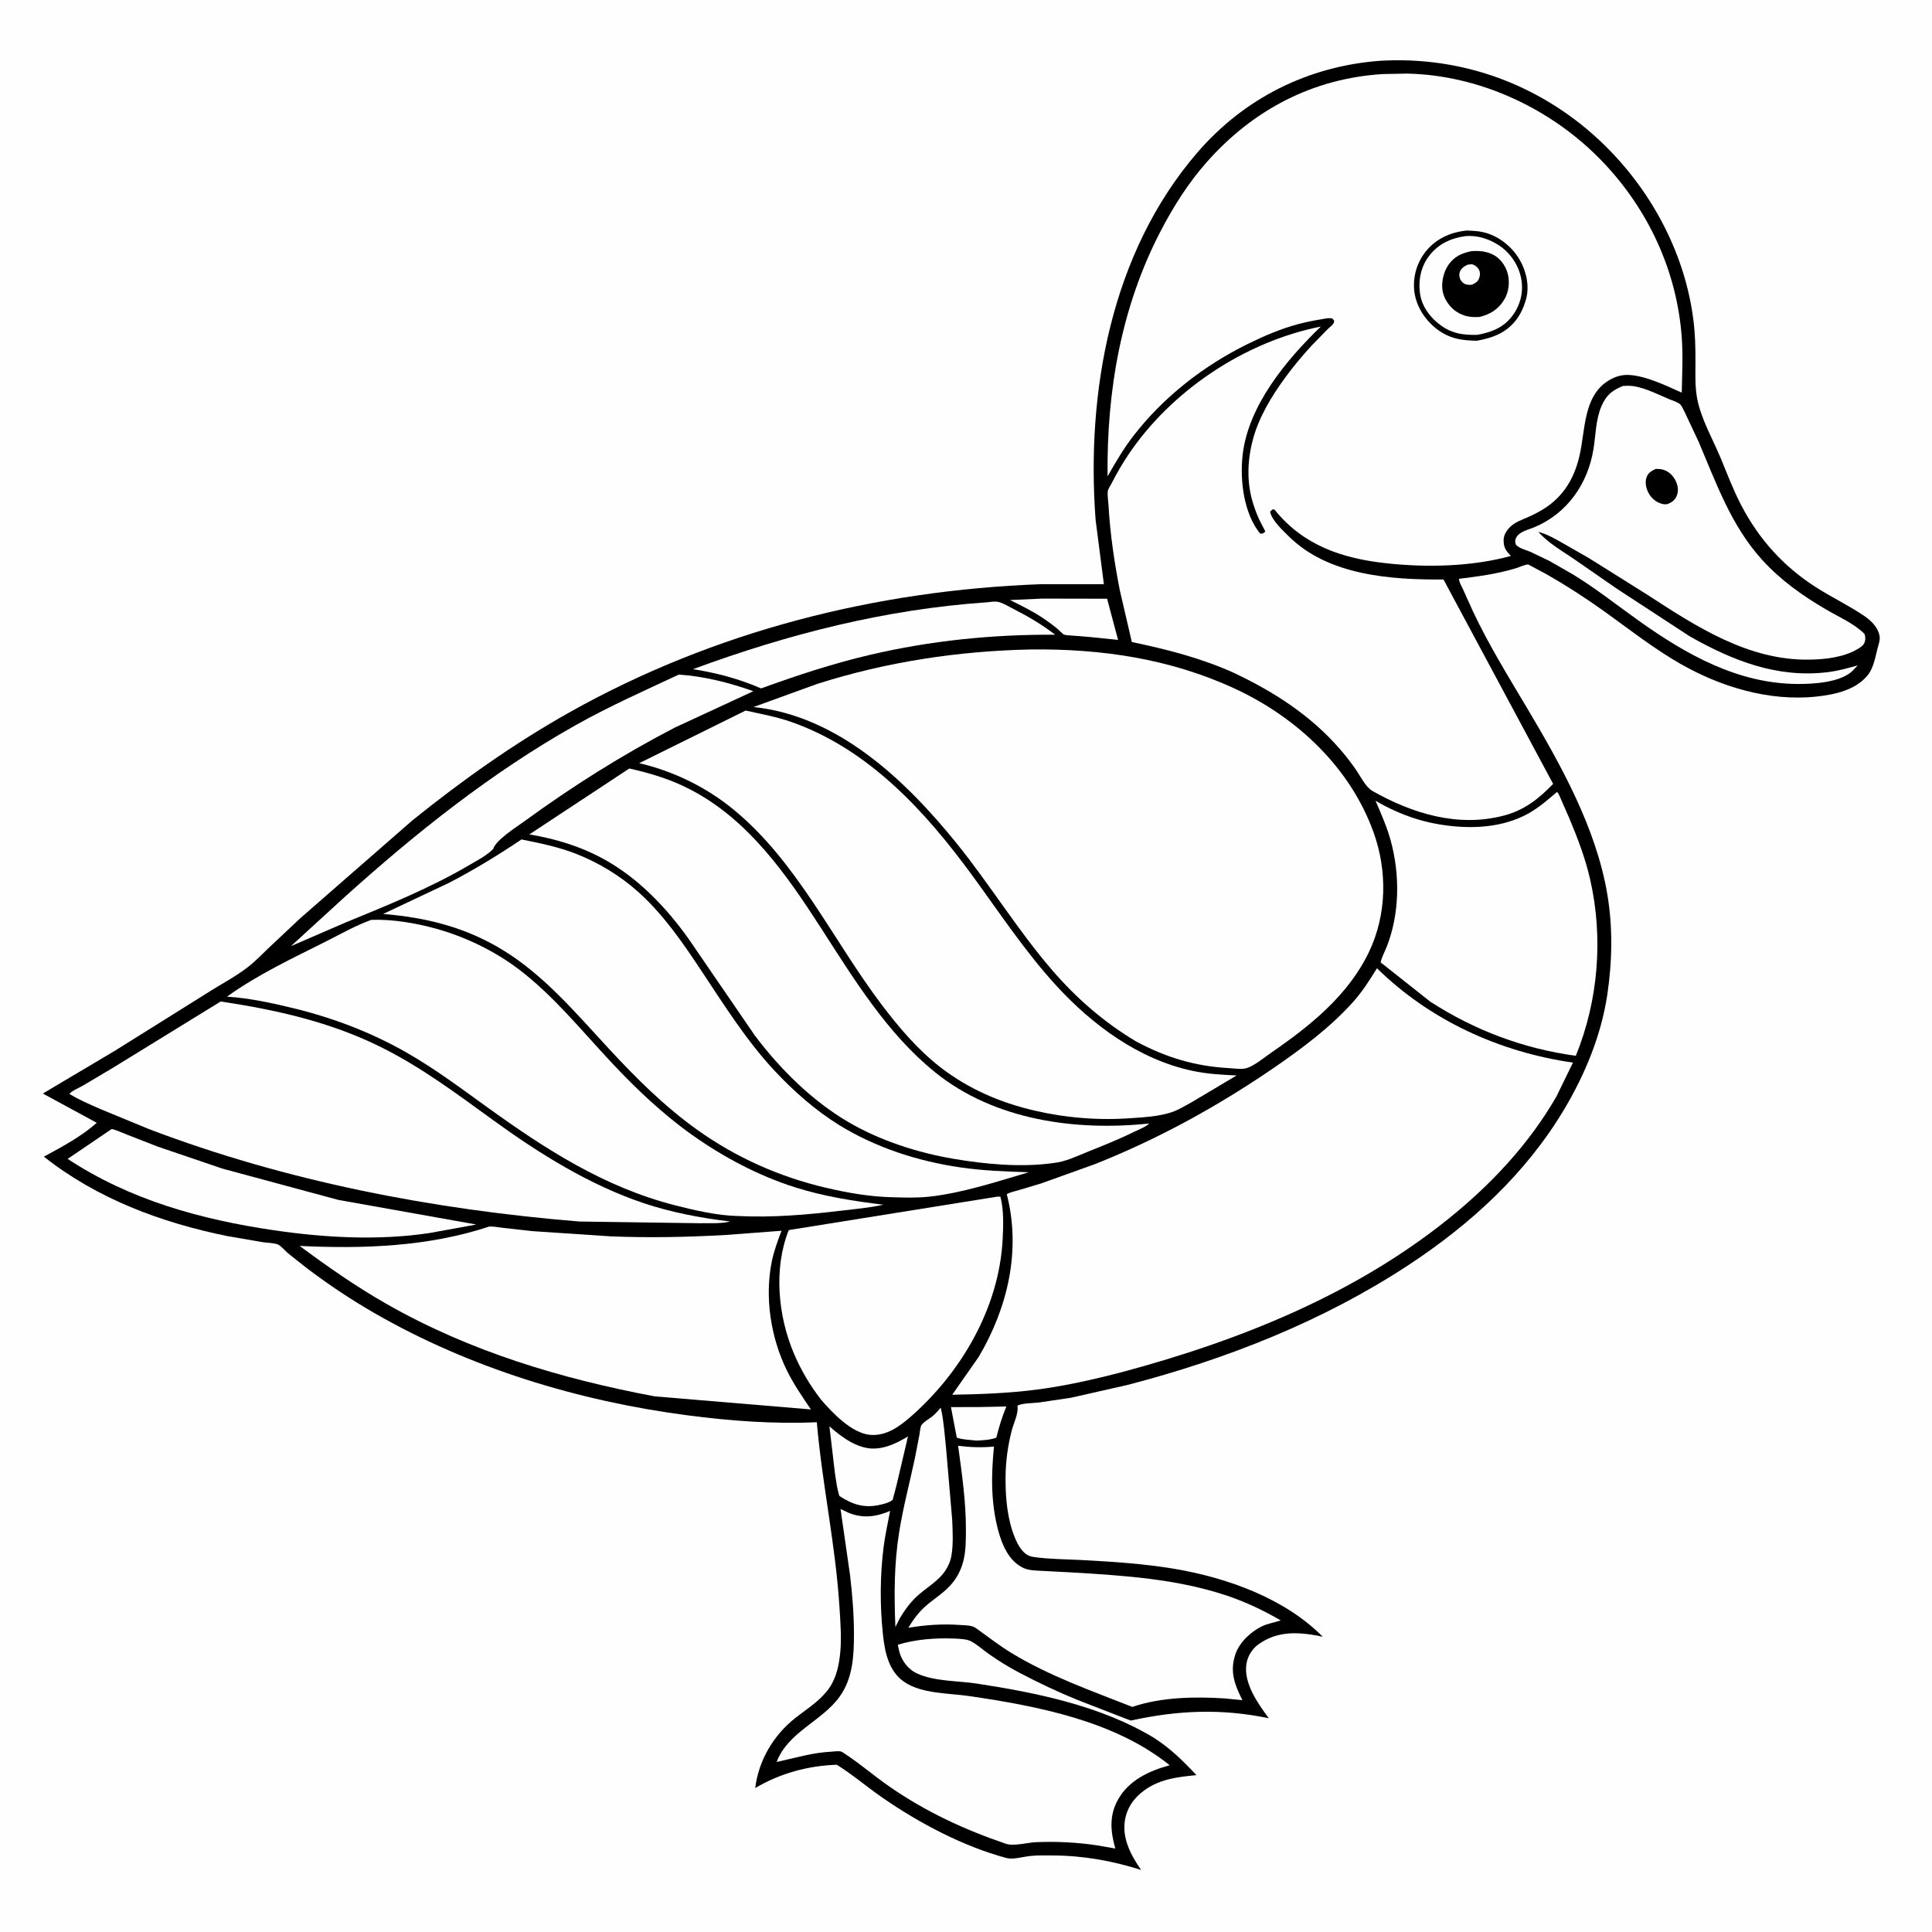 <svg version="1.1" xmlns="http://www.w3.org/2000/svg" style="display: block;" viewBox="0 0 2048 2048" width="1024" height="1024">
<path transform="translate(0,0)" fill="rgb(254,254,254)" d="M -0 -0 L 2048 0 L 2048 2048 L -0 2048 L -0 -0 z"/>
<path transform="translate(0,0)" fill="rgb(0,0,0)" d="M 1463.2 64.415 C 1532.04 60.478 1598.31 78.398 1655.58 116.924 C 1730.03 167.006 1784.07 250.283 1795.14 339.757 C 1796.97 354.6 1797.33 369.098 1797.27 384.037 C 1797.21 396.983 1796.65 410.308 1799.18 423.072 C 1803.47 444.735 1815.78 465.729 1824.21 486.131 C 1831.05 502.71 1837.42 519.546 1845.72 535.477 C 1864.4 571.367 1890.25 600.142 1924.31 622.088 C 1941.28 633.018 1959.86 641.785 1976.47 653.132 C 1983.81 658.147 1991.21 665.548 1992.5 674.722 C 1993.07 678.784 1991.34 683.177 1990.33 687.06 C 1987.83 696.703 1986.19 708.059 1979.67 715.962 C 1966.65 731.749 1944.51 736.38 1925.18 738.424 C 1875.21 743.707 1823.5 728.015 1780.58 703.263 C 1752.23 686.917 1726.95 666.963 1700.43 647.955 C 1680.75 633.846 1660.4 620.714 1639.36 608.717 L 1623.4 600.212 C 1622.86 599.942 1620.23 598.37 1619.67 598.362 C 1616.93 598.32 1610.5 601.258 1607.56 602.158 C 1587.57 608.292 1567.26 611.045 1546.57 613.557 C 1546.63 617.003 1549.09 620.812 1550.52 623.99 L 1561.61 648.509 C 1578.37 684.019 1598.95 717.255 1618.99 750.954 C 1654.86 811.295 1691.86 877.623 1703.75 947.523 C 1709.76 982.893 1709.07 1018.83 1703.83 1054.24 C 1697.51 1096.89 1680.37 1138.51 1658.42 1175.41 C 1617.6 1244.02 1559.22 1297.5 1492.97 1341.07 C 1402.57 1400.53 1300.08 1440.78 1195.66 1467.98 L 1135.08 1481.71 L 1100.93 1486.77 C 1095.6 1487.41 1082.5 1487.27 1078.5 1490.24 C 1080.1 1497.44 1074.38 1509.08 1072.5 1516.39 C 1068.2 1533.11 1066.02 1549.43 1065.92 1566.67 C 1065.8 1587.62 1067.8 1610.6 1075.84 1630.11 C 1078.33 1636.15 1081.93 1642.86 1087.09 1646.99 C 1089.79 1649.15 1092.91 1650.08 1096.28 1650.56 C 1112.79 1652.88 1130.45 1652.83 1147.13 1653.73 C 1179.77 1655.48 1212.74 1657.6 1245 1663.04 C 1300.44 1672.39 1361.92 1694.19 1402.19 1735.08 L 1397.5 1734.02 C 1374.78 1729.82 1353.65 1728.97 1333.95 1743.12 C 1327.22 1747.95 1322.51 1755.71 1321.26 1763.9 C 1318.12 1784.36 1333.48 1805.8 1344.96 1821.4 C 1294.56 1810.95 1248.74 1812.9 1198.6 1823.88 L 1142.64 1802.19 C 1121.4 1793.56 1100.28 1783.56 1080.01 1772.84 C 1069.04 1767.04 1058.4 1760.49 1048.26 1753.34 C 1042.25 1749.11 1035.93 1743.35 1029.5 1739.92 C 1024.67 1737.34 1016.98 1737.18 1011.52 1736.95 C 991.796 1736.13 970.691 1737.7 951.734 1743.49 L 952.966 1749.5 C 955.501 1760.11 962.253 1769.45 972.395 1774.07 C 990.884 1782.5 1015.45 1781.62 1035.57 1784.69 C 1099.05 1794.38 1167.29 1808.39 1222.88 1841.96 C 1240.57 1853.22 1254.01 1866.54 1268.3 1881.73 C 1249.11 1883.53 1230.25 1885.74 1214 1897.12 C 1202.73 1905.01 1194.8 1915.65 1192.51 1929.42 C 1189.27 1948.87 1198.91 1966.8 1209.63 1982.2 C 1178.8 1972.47 1148.16 1966.99 1115.8 1966.87 C 1107.54 1966.84 1099.06 1966.55 1090.86 1967.55 C 1083.55 1968.44 1073.8 1971.42 1066.91 1969.57 C 1020.71 1957.15 974.568 1932.66 935.505 1905.66 C 919.17 1894.37 903.805 1881.2 887.035 1870.7 C 856.269 1871.76 826.994 1879.8 800.574 1895.42 C 804.113 1866.11 819.978 1839.27 843.151 1821.07 C 854.39 1812.24 866.071 1805.03 875.5 1793.99 C 885.206 1782.64 888.671 1769.26 890.384 1754.75 C 892.373 1737.88 890.89 1719.63 889.814 1702.73 C 885.643 1637.17 871.475 1573.04 865.862 1507.62 C 820.21 1509.67 774.011 1506.23 728.753 1500.3 C 613.223 1485.17 497.768 1450.09 396.5 1391.69 C 371.84 1377.47 348.15 1361.64 325.457 1344.48 L 305.264 1328.48 C 302.471 1326.07 297.925 1320.81 294.904 1319.33 C 291.362 1317.6 282.944 1317.42 278.67 1316.79 L 241.008 1310.31 C 170.857 1296.06 103.029 1270.78 46.52 1226.11 C 65.73 1215.7 86.218 1204.76 102.566 1190.2 L 45.407 1159.19 L 121.969 1113.73 L 219.072 1052.99 C 233.349 1043.75 249.93 1035.26 263.214 1024.82 C 270.657 1018.97 277.422 1011.89 284.279 1005.36 L 318.338 973.339 L 436.917 869.843 C 489.33 827.524 545.323 787.826 604.139 754.85 C 757.024 669.133 928.337 625.792 1102.95 619.283 L 1170.16 619.262 L 1161.38 551.042 C 1151.24 415.125 1177.81 268 1268.99 162 C 1319.01 103.85 1386.93 70.082 1463.2 64.415 z"/>
<path transform="translate(0,0)" fill="rgb(254,254,254)" d="M 1038.36 1491.53 L 1066.77 1490.94 C 1062.23 1502.02 1059.06 1512.33 1056.15 1523.99 C 1049.58 1526.41 1041.96 1526.78 1035.01 1527.08 C 1028.61 1526.28 1020.18 1526.19 1014.23 1523.95 L 1008.05 1491.6 L 1038.36 1491.53 z"/>
<path transform="translate(0,0)" fill="rgb(254,254,254)" d="M 1105.01 634.541 L 1173.57 634.673 L 1185.21 678.346 L 1155.14 675.236 L 1135.97 673.699 C 1133.85 673.464 1129.94 673.48 1128.04 672.748 C 1126.38 672.108 1122.7 668.048 1121.07 666.696 C 1116.08 662.569 1110.89 658.732 1105.5 655.138 C 1094.38 647.719 1082.57 641.94 1070.6 636.075 L 1105.01 634.541 z"/>
<path transform="translate(0,0)" fill="rgb(254,254,254)" d="M 879.229 1512.01 C 890.386 1521.71 902.471 1531.22 917.18 1534.58 C 933.232 1538.25 949.212 1530.77 962.504 1522.65 L 950.469 1573.9 L 946.287 1589.84 C 942.894 1592.91 936.295 1594.44 931.803 1595.39 C 915.425 1598.82 903.447 1594.61 889.82 1585.84 C 887.253 1578.2 886.319 1569.67 885.066 1561.71 L 879.229 1512.01 z"/>
<path transform="translate(0,0)" fill="rgb(254,254,254)" d="M 997.157 1492.26 L 997.51 1493.38 C 1000.51 1506.58 1001.33 1521.4 1002.85 1534.88 L 1009.39 1611.28 C 1009.85 1623.63 1010.66 1636.63 1008.59 1648.85 C 1007.59 1654.76 1005.12 1660.58 1001.73 1665.5 C 994.882 1675.42 983.823 1682.02 974.729 1689.71 C 965.879 1697.2 959.721 1705.62 953.789 1715.48 L 949.154 1724.71 C 947.753 1690.44 947.748 1657.86 953.194 1623.86 C 957.439 1597.35 964.444 1571.27 969.973 1545.01 L 974.708 1520.56 C 975.183 1518.11 975.451 1513.24 976.542 1511.12 C 978.329 1507.66 985.137 1504 988.275 1501.45 C 991.538 1498.79 994.371 1495.41 997.157 1492.26 z"/>
<path transform="translate(0,0)" fill="rgb(254,254,254)" d="M 1046.9 638.416 C 1050.68 637.914 1055.53 637.209 1059.25 638.324 C 1064.43 639.881 1070.12 643.409 1074.99 645.878 C 1090.67 653.833 1104.58 662.165 1118.57 672.826 C 1052.28 672.449 986.7 679.054 922.121 694.188 C 882.688 703.429 844.809 715.947 806.786 729.744 C 783.341 719.596 759.765 713.299 734.562 709.354 C 835.866 672.021 938.882 645.749 1046.9 638.416 z"/>
<path transform="translate(0,0)" fill="rgb(254,254,254)" d="M 118.46 1196.75 C 123.981 1198.09 129.468 1200.76 134.782 1202.83 L 167.279 1215.5 L 235.572 1238.72 L 358.493 1271.92 L 504.932 1298.04 L 454.695 1307.17 C 400.662 1315.15 344.178 1312.03 290.354 1304.12 C 212.751 1292.72 137.906 1272.06 71.709 1228.47 L 118.46 1196.75 z"/>
<path transform="translate(0,0)" fill="rgb(254,254,254)" d="M 719.446 715.132 C 745.76 716.699 773.828 723.83 798.56 732.713 L 715.222 771.311 C 659.285 800.362 606.701 833.519 555.808 870.633 C 547.08 876.997 525.834 890.199 522.739 900 C 515.971 906.874 506.21 911.869 497.911 916.753 C 455.981 941.428 410.948 959.548 366.058 977.987 L 308.388 1002.96 L 364.5 951.635 C 440.421 883.229 520.478 819.24 609.79 768.946 C 645.505 748.833 682.413 732.488 719.446 715.132 z"/>
<path transform="translate(0,0)" fill="rgb(254,254,254)" d="M 1015.63 1532.6 C 1028.73 1534.21 1040.55 1534.67 1053.67 1533.39 C 1050.67 1563.25 1050.27 1592.9 1058.09 1622.18 C 1062.19 1637.56 1069.48 1654.87 1084.81 1662.09 C 1090.74 1664.89 1098.52 1664.85 1105 1665.21 L 1135.66 1666.82 C 1191.39 1670.12 1247.93 1673.68 1301.21 1691.67 C 1321.14 1698.4 1339.4 1707.19 1357.58 1717.66 C 1350.83 1720.07 1344.07 1720.85 1337.5 1724.05 C 1325.69 1729.81 1313.82 1741 1309.56 1753.61 C 1303.33 1772.03 1308.84 1785.82 1317 1802.29 L 1298.25 1800.38 C 1266.3 1798.37 1230.81 1799.01 1200.28 1809.39 C 1156.69 1792.22 1112.29 1776.63 1072.06 1752.17 C 1058.95 1744.19 1047.14 1734.82 1034.66 1725.98 C 1029.94 1722.64 1023.87 1722.99 1018.25 1722.58 C 999.281 1721.21 981.559 1722.38 962.827 1725.56 C 968.324 1716.45 974.336 1708.28 982.521 1701.4 C 992.563 1692.97 1002.81 1687 1010.93 1676.35 C 1016.02 1669.67 1019.52 1661.81 1021.45 1653.66 C 1023.92 1643.21 1023.9 1631.78 1023.91 1621.06 C 1023.93 1591.58 1019.62 1561.77 1015.63 1532.6 z"/>
<path transform="translate(0,0)" fill="rgb(254,254,254)" d="M 1057.1 1268.5 L 1060.45 1268.5 C 1064.22 1282.44 1063.6 1300.12 1062.81 1314.5 C 1058.84 1386.68 1018.91 1454.9 965.303 1501.83 C 953.33 1512.31 939.341 1522.34 922.67 1521.03 C 902.931 1519.47 882.241 1497.52 870.252 1483.57 C 858.507 1468.39 849.054 1452.38 841.553 1434.71 C 824.721 1395.06 819.84 1344.51 836.133 1303.94 L 1057.1 1268.5 z"/>
<path transform="translate(0,0)" fill="rgb(254,254,254)" d="M 1650.48 839.5 C 1652.64 841.431 1653.77 845.238 1654.97 847.871 L 1663.5 867.336 C 1672.35 888.376 1680.53 909.865 1685.62 932.166 C 1699.71 993.964 1694.35 1060.59 1670.42 1119.2 C 1614.69 1111.55 1563.39 1092.28 1516.18 1061.83 L 1463.49 1020.14 C 1464.71 1014.74 1467.79 1009.07 1469.86 1003.88 C 1483.78 968.917 1484.12 927.264 1474.25 891.25 C 1470.22 876.566 1464.12 862.752 1458.1 848.812 C 1485.2 864.663 1512.44 873.599 1543.74 876.115 C 1570.43 878.259 1598.42 875.05 1621.88 861.323 C 1632.21 855.278 1641.41 847.262 1650.48 839.5 z"/>
<path transform="translate(0,0)" fill="rgb(254,254,254)" d="M 1720.49 409.106 L 1726 408.93 C 1739.73 408.947 1756.38 417.633 1769 422.981 C 1772.18 424.329 1778.9 426.33 1781.24 428.839 C 1783.36 431.108 1784.97 435.373 1786.48 438.221 L 1800.36 467.719 C 1819.19 511.853 1835.21 557.706 1868.24 593.77 C 1887.95 615.298 1910.48 631.297 1935.58 646.02 C 1948.82 653.793 1965.77 661.079 1976.5 672.066 C 1977.43 675.045 1977.6 677.07 1976.81 680.142 C 1975.78 684.172 1972.19 686.199 1968.81 688.2 C 1954.11 696.899 1934.55 699.002 1917.79 699.246 C 1853.52 700.186 1798.59 664.577 1746.71 630.755 L 1684.46 591.709 L 1657.08 576.019 C 1648.49 571.196 1640.23 566.262 1630.61 563.767 C 1641.27 575.745 1655.87 583.947 1669 592.954 L 1713.51 623.78 L 1791.42 674.681 C 1837.18 700.512 1883.96 719.004 1937.48 712.521 C 1948.59 711.175 1958.57 708.315 1969.26 705.346 L 1963.77 711.088 C 1951.1 723.506 1922.41 725.113 1905.54 725.043 C 1842.22 724.784 1787.29 693.692 1737.3 658.09 C 1714.01 641.506 1691.98 623.983 1667.52 609 L 1642.45 594.641 L 1622.51 585.047 C 1617.42 582.903 1610.86 581.455 1606.94 577.5 C 1605.96 574.964 1605.84 573.019 1606.95 570.5 C 1610.01 563.526 1619.97 561.61 1626.41 558.92 C 1661.36 544.312 1683.32 512.698 1689.19 475.811 C 1691.54 461 1691.57 444.565 1697.61 430.591 C 1702.68 418.878 1708.97 413.722 1720.49 409.106 z"/>
<path transform="translate(0,0)" fill="rgb(0,0,0)" d="M 1754.96 497.121 C 1757.95 497.024 1760.67 497.115 1763.55 498.054 C 1769.3 499.932 1773.81 504.501 1776.37 509.922 C 1778.8 515.074 1779.58 520.453 1777.33 525.799 C 1775.46 530.273 1771.89 532.748 1767.5 534.37 C 1765.37 534.772 1763.58 534.59 1761.5 534.031 C 1755.45 532.405 1750.43 528.028 1747.5 522.544 C 1744.88 517.641 1743.52 511.367 1745.41 505.977 C 1747.11 501.136 1750.58 499.277 1754.96 497.121 z"/>
<path transform="translate(0,0)" fill="rgb(254,254,254)" d="M 890.994 1599.53 L 899.702 1603.7 C 914.974 1609.89 928.865 1607.85 943.558 1601.63 C 941.207 1614.38 938.275 1627.04 936.653 1639.91 C 932.815 1670.38 932.718 1701.93 935.934 1732.46 C 937.893 1751.06 941.88 1771.28 958.25 1782.7 C 976.786 1795.63 1005.84 1794.72 1027.62 1797.93 C 1100.23 1808.61 1181.5 1824.22 1239.93 1871.24 C 1218.31 1877.13 1196.8 1886.97 1185.26 1907.44 C 1175.66 1924.46 1177.08 1941.37 1182.29 1959.52 L 1163.24 1956.2 C 1141.81 1952.94 1119.92 1951.89 1098.28 1952.78 C 1089.13 1953.15 1074.72 1957.35 1066.25 1954.46 C 1022.21 1939.48 981.374 1920.5 943 1893.96 C 925.978 1882.18 910.152 1868.29 892.747 1857.2 C 890.328 1855.65 884.597 1856.66 881.675 1856.81 C 861.053 1857.85 843.159 1863.46 823.264 1867.8 C 835.264 1835.94 871.186 1824.72 890.065 1798.5 C 904.04 1779.09 905.22 1755.26 905.231 1732.25 C 905.241 1711.19 903.502 1690.39 901.057 1669.5 L 890.994 1599.53 z"/>
<path transform="translate(0,0)" fill="rgb(254,254,254)" d="M 393.683 975.071 C 415.991 974.301 440.616 978.463 462.158 984.435 C 493.231 993.048 524.176 1007.95 549.911 1027.48 C 586.86 1055.52 616.67 1092.67 648.219 1126.34 C 674.125 1153.99 702.255 1180.72 733.175 1202.72 C 766.354 1226.32 803.609 1246.16 842.479 1258.5 C 873.212 1268.26 904.481 1273.18 936.382 1277.04 C 922.058 1280.29 907.182 1281.53 892.605 1283.27 C 856.017 1287.62 819.628 1290.85 782.75 1289.04 C 761.006 1288.7 736.132 1282.95 715.201 1277.57 C 640.17 1258.27 578.249 1218.2 516.174 1173.48 C 488.02 1153.19 460.527 1132.58 430.297 1115.38 C 392.764 1094.04 352.934 1078.97 311.015 1068.75 C 288.01 1063.14 264.279 1058 240.623 1056.5 C 272.621 1033.38 310.539 1015.56 345.766 997.865 C 361.363 990.03 377.229 980.884 393.683 975.071 z"/>
<path transform="translate(0,0)" fill="rgb(254,254,254)" d="M 518.762 1300.14 C 523.532 1300.01 529.015 1301.11 533.782 1301.65 L 564.295 1305.05 L 647.012 1310.57 C 687.914 1312.25 729.088 1311.41 769.939 1309.08 L 828.44 1304.66 C 824.428 1315.34 820.359 1326.13 818.101 1337.35 C 810.41 1375.57 817.053 1418.02 834.208 1452.9 C 841.35 1467.42 850.563 1480.69 859.61 1494.06 L 693.841 1480.19 C 594.518 1461.41 498.299 1432.68 410.01 1382.37 C 377.624 1363.92 347.545 1342.94 317.661 1320.74 C 385.272 1323.95 453.875 1321.64 518.762 1300.14 z"/>
<path transform="translate(0,0)" fill="rgb(254,254,254)" d="M 552.775 889.837 C 572.499 893.863 591.66 897.687 610.5 905.022 C 634.442 914.344 657.994 928.654 677.038 945.891 C 703.679 970.003 723.546 999.023 743.295 1028.76 C 767.323 1064.94 791.367 1103.3 821.151 1135.11 C 841.353 1156.68 864.15 1176.88 889.317 1192.47 C 927.961 1216.42 972.981 1230.95 1017.8 1237.47 C 1042 1240.99 1066.14 1241.86 1090.55 1242.63 C 1056.46 1252.63 1020.18 1264.72 984.836 1268.53 C 971.956 1269.92 958.838 1269.51 945.916 1269.12 C 922.209 1268.61 898.532 1264.47 875.5 1259.07 C 826.189 1247.51 780.389 1227.09 739.112 1197.66 C 704.353 1172.87 674.222 1142.77 645.297 1111.55 C 610.986 1074.52 577.34 1034.43 533.977 1007.66 C 494.16 983.084 452.255 972.605 406.14 968.832 L 476.062 935.81 C 502.29 922.186 528.298 906.371 552.775 889.837 z"/>
<path transform="translate(0,0)" fill="rgb(254,254,254)" d="M 233.969 1061.61 C 292.69 1070.51 349.174 1083.05 402.781 1109.47 C 446.354 1130.96 484.442 1159.65 523.622 1188.03 C 572.064 1223.12 625.246 1256.28 682.289 1275.4 C 711.647 1285.24 743.255 1291.21 773.971 1294.83 C 763.908 1297.41 751.559 1296.42 741.077 1296.67 L 614.247 1294.86 C 459.049 1282.22 303.463 1252.32 157.682 1196.8 L 106.342 1175.61 C 95.233 1170.69 83.852 1165.96 73.511 1159.55 C 76.919 1155.83 83.482 1153.34 87.948 1150.77 L 119.485 1132.04 L 233.969 1061.61 z"/>
<path transform="translate(0,0)" fill="rgb(254,254,254)" d="M 667.088 814.635 C 689.896 819.735 711.337 826.235 732.186 837.125 C 793.723 869.266 833.69 927.02 870.326 983.802 C 905.371 1038.12 940.329 1095.56 991.274 1136.7 C 1054.1 1187.44 1140.13 1199.21 1218.19 1190.95 C 1214.85 1194.52 1206.4 1197.69 1201.88 1199.92 C 1185.97 1207.78 1169.46 1214.35 1153 1220.94 C 1141.43 1225.57 1129.72 1231.43 1117.24 1232.78 C 1082.7 1237.72 1044.74 1234.17 1010.56 1228.35 C 972.28 1221.82 933.016 1209.12 899.42 1189.5 C 861.026 1167.09 826.58 1132.95 800.047 1097.52 L 729.937 995.2 C 706.259 962.007 676.879 931.178 640.986 911.238 C 615.977 897.346 589.256 889.203 561.145 884.506 L 667.088 814.635 z"/>
<path transform="translate(0,0)" fill="rgb(254,254,254)" d="M 790.41 753.207 C 806.64 756.877 823.214 759.804 838.945 765.345 C 921.023 794.255 980.874 859.932 1030.93 928.412 C 1059.57 967.598 1086.6 1008.63 1119.44 1044.52 C 1158.04 1086.7 1207.43 1123.16 1264.25 1135.18 C 1279.7 1138.45 1295.15 1139.32 1310.88 1140.03 L 1263.52 1168.22 C 1256.16 1172.24 1248.53 1177.03 1240.5 1179.49 C 1227.67 1183.41 1213.17 1184.42 1199.82 1185.22 C 1165.36 1187.88 1130.33 1185.09 1096.69 1177.29 C 1060.19 1168.82 1026.49 1154.32 996.737 1131.24 C 973.061 1112.88 952.991 1089.27 934.963 1065.5 C 882.848 996.762 845.271 913.685 777.5 858.101 C 748.561 834.366 714.023 817.507 677.607 808.981 L 790.41 753.207 z"/>
<path transform="translate(0,0)" fill="rgb(254,254,254)" d="M 1459.65 1026.37 C 1515.91 1081.67 1589.68 1115.27 1667.39 1126.41 L 1650.06 1161.98 C 1621 1212.71 1580.33 1255.92 1534.95 1292.36 C 1434.69 1372.88 1312.99 1421.33 1189.73 1454.39 C 1159.49 1462.28 1129.39 1469.13 1098.34 1473.12 C 1068.82 1476.92 1039.13 1477.95 1009.41 1478.49 L 1037.52 1438.24 C 1068.29 1386.17 1082.55 1325.26 1067.22 1265.9 C 1071.1 1263.66 1076.02 1262.73 1080.31 1261.48 L 1103.44 1254.55 L 1160.71 1233.99 C 1226.9 1207.81 1290.4 1172.94 1349.12 1132.76 C 1379.41 1112.04 1409.93 1089.37 1434.5 1061.92 C 1444.29 1050.98 1451.98 1038.82 1459.65 1026.37 z"/>
<path transform="translate(0,0)" fill="rgb(254,254,254)" d="M 1092.14 688.474 C 1167.11 687.498 1240.46 698.249 1309 730.016 C 1374.63 760.431 1431.24 813.397 1456.03 882.315 C 1470.8 923.394 1470.08 969.505 1451.21 1009.07 C 1429.21 1055.18 1388.5 1087.71 1347.28 1116.06 C 1340.06 1121.02 1329.67 1129.8 1321.5 1132.26 C 1316.18 1133.87 1308 1132.54 1302.32 1132.22 C 1266.58 1130.21 1235.62 1120.84 1204.18 1103.91 C 1170.48 1083.8 1141.2 1058.35 1115.57 1028.68 C 1078.61 985.898 1049.13 937.242 1013.56 893.355 C 959.627 826.809 888.118 758.677 798.719 749.488 L 866.399 724.93 C 939.663 701.639 1015.39 690.099 1092.14 688.474 z"/>
<path transform="translate(0,0)" fill="rgb(254,254,254)" d="M 1466.08 78.5 L 1491.5 78.007 C 1569.22 79.616 1645.66 115.733 1699.05 171.663 C 1747.29 222.195 1777.46 287.173 1782.68 357 C 1784.15 376.612 1783.15 396.551 1782.72 416.2 C 1766.14 408.839 1745.29 398.596 1727.05 397.484 C 1718.93 396.99 1711.7 399.346 1704.89 403.563 C 1678.03 420.193 1680.65 456.666 1674.2 483.719 C 1671.32 495.795 1666.81 507.467 1659.6 517.642 C 1648.87 532.795 1635.22 541.553 1618.5 548.731 C 1612.46 551.322 1606.2 553.587 1601.29 558.122 C 1597.25 561.856 1593.9 567.024 1593.89 572.694 C 1593.88 579.699 1595.93 583.387 1600.66 588.3 L 1601.66 589.318 C 1559.91 600.766 1512.15 601.739 1469.31 597.057 C 1422.48 591.939 1381.41 578.059 1350.99 540.15 L 1349 540 L 1346.37 542.279 C 1347.71 551.095 1359.95 562.41 1366.1 568.5 C 1408.17 610.132 1474.3 614.633 1530.18 614.301 L 1646.38 830.942 C 1631.28 846.701 1615.77 858.84 1594.26 864.518 C 1545.67 877.347 1497.26 862.461 1454.9 838.5 C 1447.57 834.357 1441.84 822.264 1436.89 815.23 C 1431.91 808.147 1426.63 801.306 1420.98 794.748 C 1389.5 758.236 1349.64 732.73 1306.25 712.476 C 1271.81 697.235 1236.54 688.275 1199.79 680.566 L 1187.12 626.031 C 1181.26 596.402 1176.79 565.982 1175.08 535.8 C 1174.82 531.196 1173.75 525.06 1174.32 520.558 C 1174.58 518.504 1177.42 514.166 1178.44 512.184 C 1183.78 501.778 1189.55 491.746 1196.07 482.031 C 1241.78 413.932 1319.76 362.04 1400.17 346.166 C 1363.46 381.524 1322.74 430.457 1317.16 483.034 C 1314.35 509.543 1318.39 544.048 1335.71 565.5 L 1337.96 565.724 C 1339.05 564.983 1340.52 564.614 1341.21 563.5 C 1341.38 563.236 1337.68 556.375 1337.25 555.58 C 1333.53 548.69 1330.8 541.402 1328.43 533.951 C 1321.32 511.605 1322.18 487.693 1328.3 465.274 C 1334.69 441.849 1347.63 420.579 1361.79 401.065 C 1370.6 388.928 1380.47 377.039 1390.65 366.039 L 1407.65 348.673 C 1409.21 347.092 1412.81 344.27 1413.75 342.5 C 1414.15 341.751 1414.07 340.833 1414.23 340 L 1412.5 337.705 C 1408.83 336.644 1404.83 337.762 1401.14 338.372 C 1392.7 339.765 1384.38 341.361 1376.11 343.579 C 1357.59 348.545 1340.1 356.052 1322.94 364.486 C 1276.11 387.508 1233.48 420.638 1201.45 462.043 C 1190.97 475.589 1182.59 490.097 1174.07 504.901 C 1173.07 414.61 1188.37 325.49 1230.43 244.761 C 1243.96 218.78 1259.64 193.994 1279.07 172 C 1328.16 116.411 1391.67 83.023 1466.08 78.5 z"/>
<path transform="translate(0,0)" fill="rgb(0,0,0)" d="M 1554.76 244.38 C 1560.69 244.633 1566.69 244.819 1572.5 246.181 C 1588.49 249.931 1602.83 261.398 1611.01 275.5 C 1618.02 287.57 1621.53 303.693 1617.64 317.318 L 1617.13 319 C 1615.2 325.503 1612.5 331.646 1608.58 337.216 C 1598 352.263 1582.96 358.188 1565.55 361.182 C 1548.81 361.02 1535.5 358.715 1522.09 348.032 C 1509.82 338.27 1500.54 323.375 1499.09 307.5 C 1497.73 292.626 1502.21 277.764 1511.67 266.18 C 1522.57 252.836 1537.91 246.047 1554.76 244.38 z"/>
<path transform="translate(0,0)" fill="rgb(254,254,254)" d="M 1553.47 250.289 C 1566 249.28 1577.99 253.041 1588.49 259.772 C 1600.44 267.43 1609.56 280.508 1612.37 294.5 C 1615.22 308.692 1612.09 322.392 1603.67 334.114 C 1594.38 347.068 1581.27 352.147 1566.09 354.952 C 1551.86 355.262 1540.31 353.939 1528.29 345.611 C 1517.08 337.847 1507.51 325.703 1505.39 311.969 C 1503.16 297.505 1506.06 282.672 1515.11 271 C 1524.89 258.383 1538.02 252.478 1553.47 250.289 z"/>
<path transform="translate(0,0)" fill="rgb(0,0,0)" d="M 1560.2 266.18 C 1568.47 265.714 1576.09 266.329 1583.5 270.371 C 1590.58 274.232 1595.83 281.714 1598.05 289.371 C 1600.64 298.346 1599.52 309.122 1594.82 317.168 C 1588.73 327.611 1580 333.126 1568.45 335.959 C 1559.22 336.654 1551.4 335.407 1543.55 330.125 C 1536.5 325.374 1530.68 316.931 1529.23 308.5 C 1527.64 299.312 1530.21 288.161 1535.5 280.611 C 1541.78 271.646 1549.89 268.204 1560.2 266.18 z"/>
<path transform="translate(0,0)" fill="rgb(254,254,254)" d="M 1555.99 280.5 L 1560.5 280.084 C 1563.86 281.367 1566.52 283.112 1568.02 286.55 C 1569.25 289.339 1568.93 292.753 1567.72 295.5 C 1566.28 298.801 1563.67 300.352 1560.5 301.701 C 1559.22 301.972 1558.14 302.086 1556.83 301.962 C 1553.41 301.638 1551 300.58 1548.87 297.643 C 1547.17 295.291 1546.46 291.527 1547.32 288.734 C 1548.62 284.535 1552.21 282.156 1555.99 280.5 z"/>
</svg>
